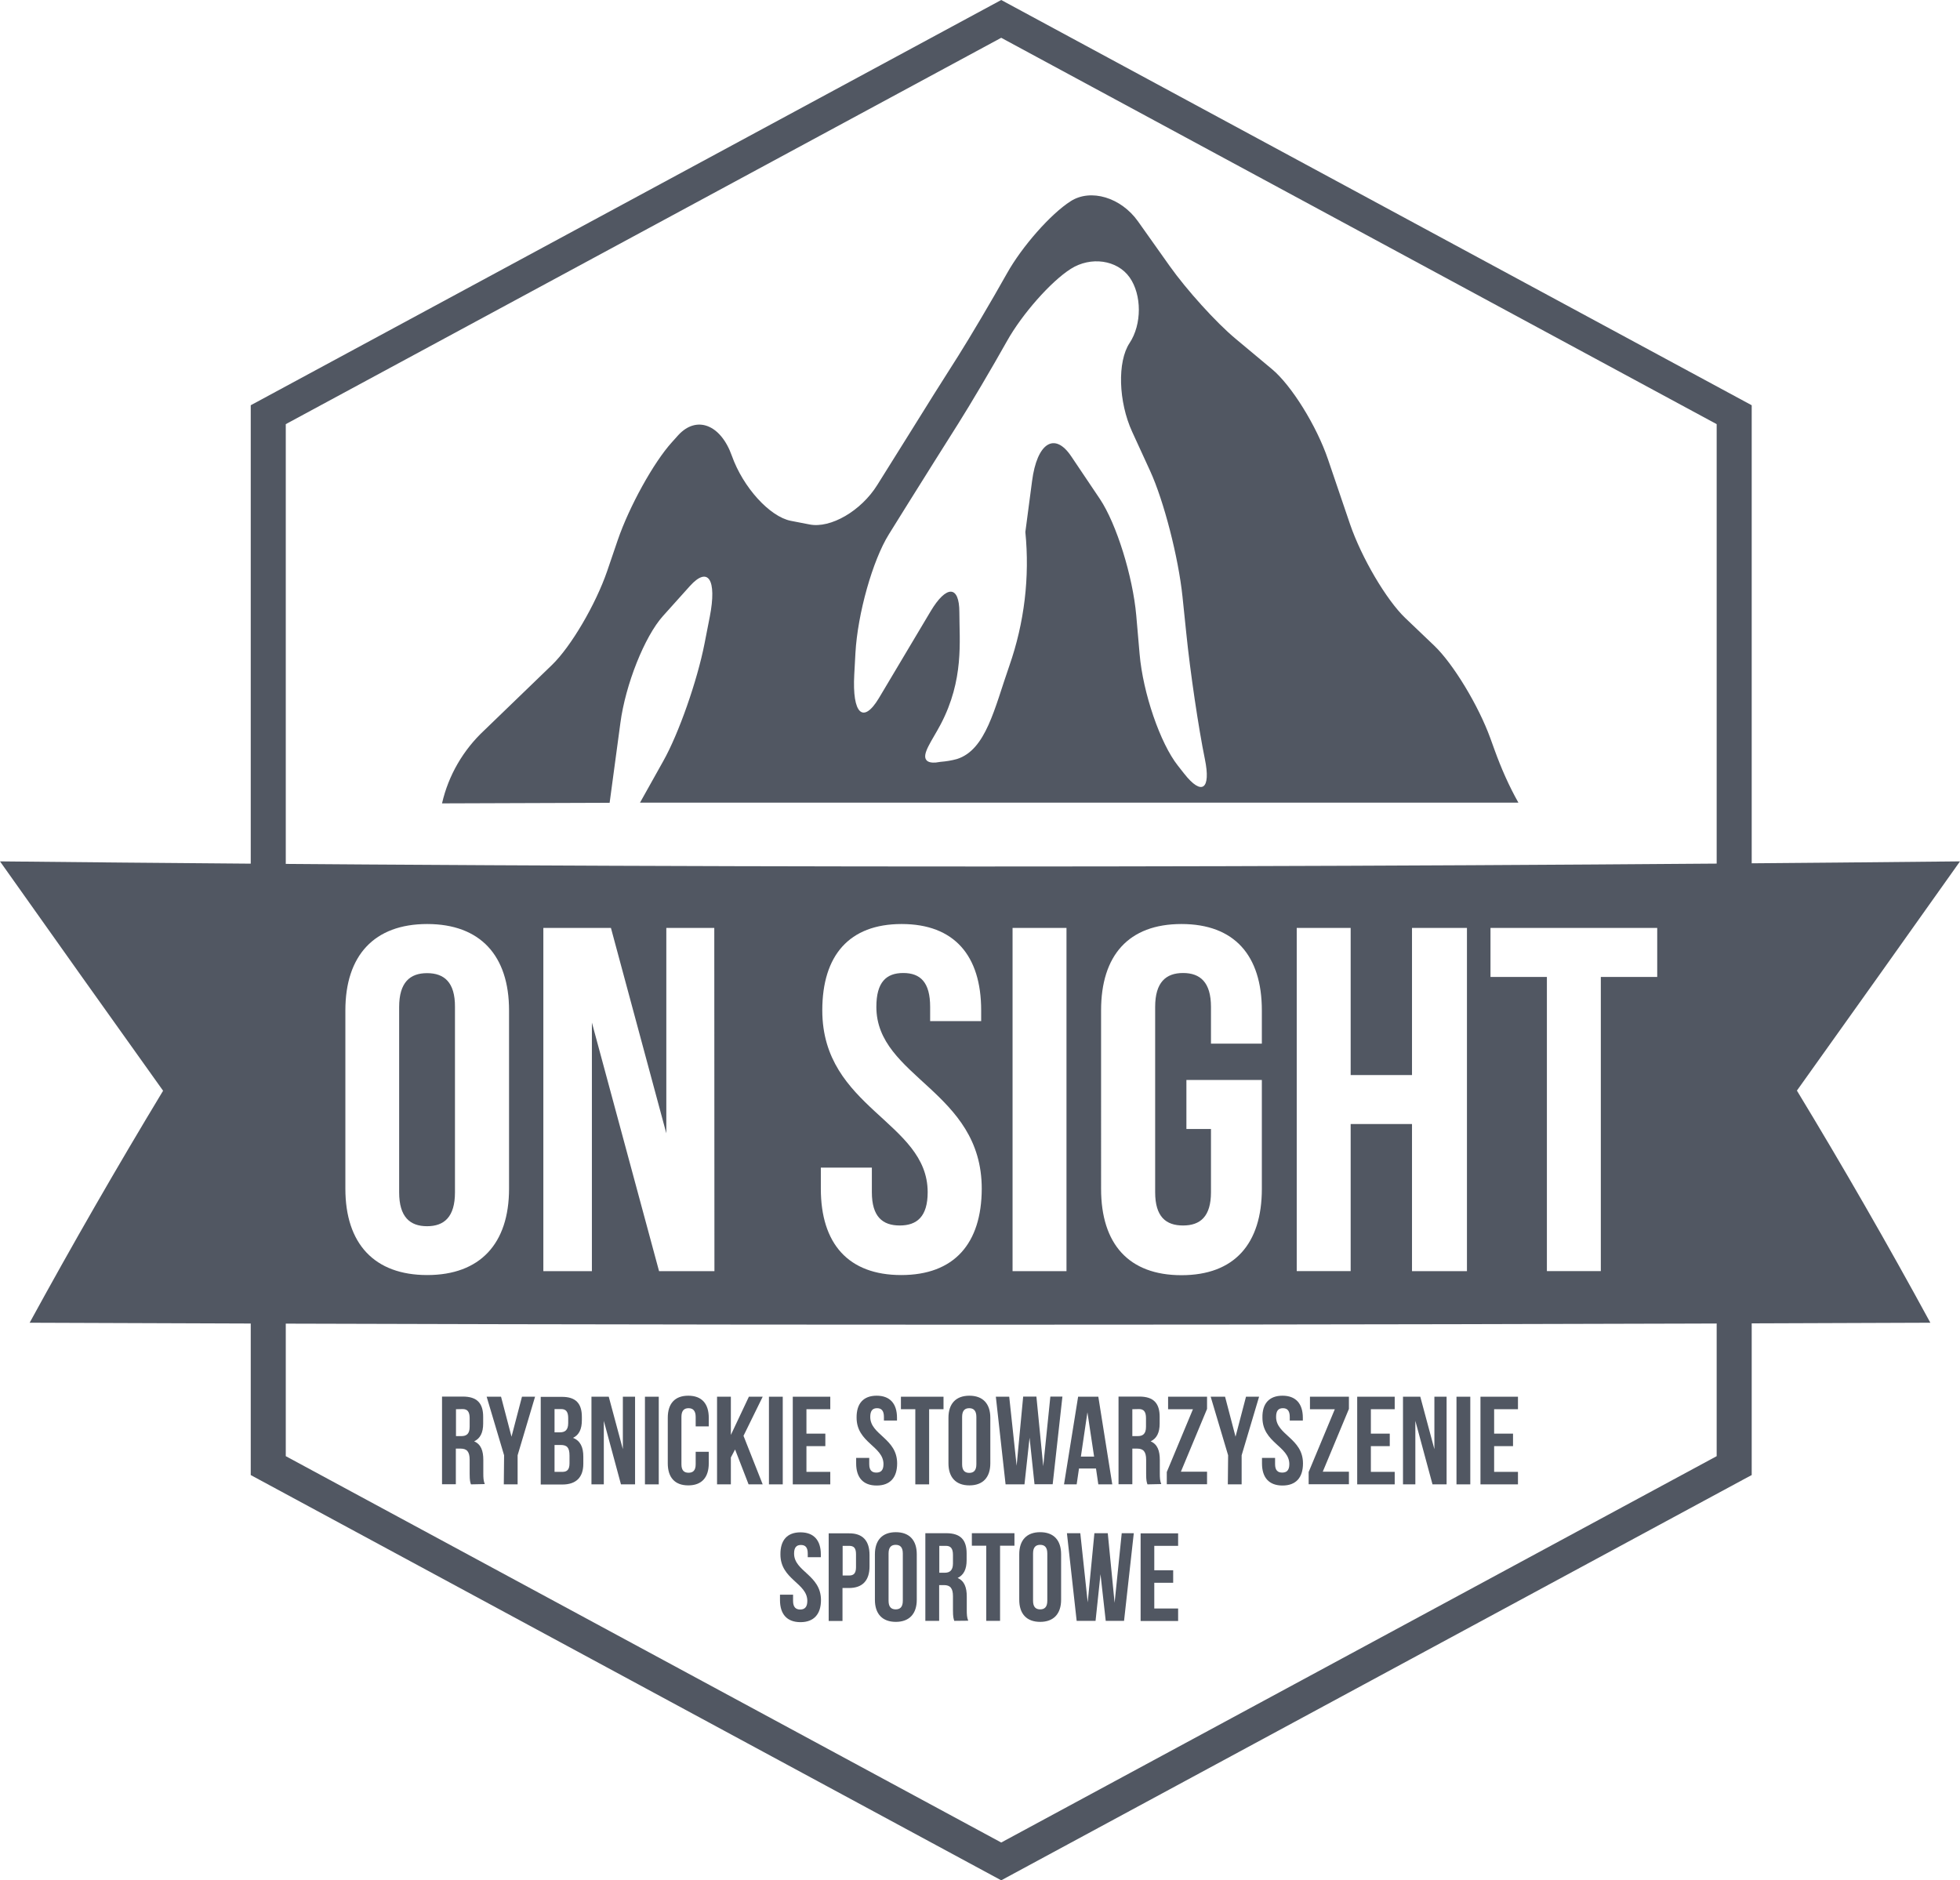 <?xml version="1.0" encoding="utf-8"?>
<!-- Generator: Adobe Illustrator 26.0.2, SVG Export Plug-In . SVG Version: 6.00 Build 0)  -->
<svg version="1.1" id="Warstwa_1" xmlns="http://www.w3.org/2000/svg" xmlns:xlink="http://www.w3.org/1999/xlink" x="0px" y="0px"
	 viewBox="0 0 1348.4 1293.6" style="enable-background:new 0 0 1348.4 1293.6;" xml:space="preserve">
<style type="text/css">
	.st0{fill:#515762;}
</style>
<g id="Warstwa_2_00000038410720755572795030000004839447640310802567_">
	<g id="objects">
		<path class="st0" d="M688.8,1293.6l-516.3-278.8v-736L688.8,0l516.3,278.8v736l-6,3.2L688.8,1293.6z M196.6,1001.8l492.2,265.8
			l492.2-265.8v-710L688.8,26L196.6,291.8L196.6,1001.8z"/>
		<path class="st0" d="M1028.3,516.2l-3-8.3c-8.2-22.6-25.6-51.3-38.6-63.7l-19.9-19c-13-12.4-30.1-41.5-38-64.5L913.6,316
			c-7.8-23-25.2-51-38.6-62.1l-24.9-20.8c-13.4-11.1-33.8-33.7-45.5-50.2l-21.7-30.6c-11.7-16.5-32.5-22.7-46.3-13.9
			s-33.5,31.2-43.8,49.6s-25.5,44.1-33.6,56.9c-8.2,12.8-24,37.9-35,55.7l-20.7,33.1c-11.1,17.8-32.1,30-46.6,27.1l-12.9-2.5
			c-14.5-2.9-32.8-23-40.5-44.7s-24.4-28-37-14.1l-4.3,4.8c-12.6,13.9-29.3,44.2-37.2,67.2l-7.3,21.4c-7.9,23-25,52.1-38,64.6
			l-46.5,44.9c-14.5,13.5-24.7,31-29.1,50.3l115.3-0.4l7.4-54.9c3.5-26.5,16.7-59.6,29.3-73.6l18.5-20.6c12.6-14,18.7-4.5,13.7,21.1
			l-3.6,18.4c-5,25.6-17.8,62.1-28.4,80.9l-16,28.6h604.3C1038.1,540.7,1032.8,528.6,1028.3,516.2z M814.7,532.3l-4.4-5.6
			c-12.1-15.3-24-49.9-26.3-76.8l-2.3-26.5c-2.4-27-13.6-63-25-80.1L737,314c-11.4-17.1-23.6-9.4-27,17.1l-4.6,34.9
			c3.1,31.1-0.7,62.5-11,92c-10.2,29.1-16,57.9-36.1,64.2c-3.6,1-7.3,1.6-11,1.9l0,0h-0.1c-1.2,0.2-2.3,0.3-3.4,0.5
			c-2.7,0.2-5.2-0.1-6.5-1.7c-3.3-4.1,4-13.5,9.8-24.5c16.2-30.8,12.9-57.3,12.9-77.2c0-18.6-8.9-18.9-19.8-0.6l-35.5,59.6
			c-10.9,18.2-18.5,11-17-16.2l0.8-14.7c1.5-27.2,11.9-63.9,23-81.7l12.7-20.4c11.1-17.8,26.9-42.9,35-55.7s23.3-38.5,33.6-56.9
			s30-40.8,43.8-49.6s32-6.2,40.5,5.8s8.5,32.4,0,45.2s-7.7,40.4,1.8,61.1l12.3,26.8c9.5,20.7,19.5,59.6,22.3,86.5l2.6,25.1
			c2.7,26.8,8.5,65.8,12.8,86.7S826.8,547.7,814.7,532.3z"/>
		<path class="st0" d="M324,1021.2c-0.5-1.5-0.9-2.5-0.9-7.4v-9.5c0-5.6-1.9-7.7-6.2-7.7h-3.3v24.5h-9.5v-60.3h14.3
			c9.8,0,14,4.6,14,13.9v4.7c0,6.2-2,10.2-6.2,12.2c4.7,2,6.3,6.5,6.3,12.8v9.3c0,2.9,0.1,5.1,1,7.3L324,1021.2z M313.7,969.5V988
			h3.7c3.5,0,5.7-1.5,5.7-6.4v-6c0-4.3-1.5-6.2-4.8-6.2L313.7,969.5z"/>
		<path class="st0" d="M346.8,1001.2l-12-40.3h9.9l7.2,27.5l7.2-27.5h9l-12,40.3v20h-9.5L346.8,1001.2z"/>
		<path class="st0" d="M400.3,974.8v2.2c0,6.2-1.9,10.2-6.1,12.2c5.1,2,7.1,6.5,7.1,12.9v4.9c0,9.3-4.9,14.3-14.4,14.3H372v-60.3
			h14.3C396.1,960.9,400.3,965.5,400.3,974.8z M381.5,969.5v15.9h3.7c3.5,0,5.7-1.5,5.7-6.4v-3.4c0-4.3-1.5-6.2-4.8-6.2H381.5z
			 M381.5,994.1v18.5h5.4c3.2,0,4.9-1.5,4.9-5.9v-5.3c0-5.6-1.8-7.3-6.1-7.3H381.5z"/>
		<path class="st0" d="M415.4,977.5v43.7h-8.5v-60.3h11.9l9.7,36.1v-36.1h8.4v60.3h-9.7L415.4,977.5z"/>
		<path class="st0" d="M443.7,960.9h9.5v60.3h-9.5V960.9z"/>
		<path class="st0" d="M487.6,998.7v8c0,9.7-4.8,15.2-14.1,15.2s-14.1-5.5-14.1-15.2v-31.3c0-9.7,4.8-15.2,14.1-15.2
			s14.1,5.5,14.1,15.2v5.9h-9v-6.5c0-4.3-1.9-6-4.9-6s-4.9,1.6-4.9,6v32.6c0,4.3,1.9,5.8,4.9,5.8s4.9-1.5,4.9-5.8v-8.6H487.6z"/>
		<path class="st0" d="M505.7,997.2l-2.9,5.5v18.5h-9.5v-60.3h9.5v26.3l12.4-26.3h9.5l-13.2,26.9l13.2,33.4h-9.7L505.7,997.2z"/>
		<path class="st0" d="M529,960.9h9.5v60.3H529V960.9z"/>
		<path class="st0" d="M554.8,986.3h13v8.6h-13v17.7h16.4v8.6h-25.8v-60.3h25.8v8.6h-16.4V986.3z"/>
		<path class="st0" d="M603.1,960.2c9.2,0,14,5.5,14,15.2v1.9h-9v-2.5c0-4.3-1.7-6-4.7-6s-4.7,1.6-4.7,6c0,12.4,18.5,14.7,18.5,32
			c0,9.7-4.8,15.2-14.1,15.2s-14.1-5.5-14.1-15.2v-3.8h9v4.3c0,4.3,1.9,5.8,4.9,5.8s4.9-1.5,4.9-5.8c0-12.4-18.5-14.7-18.5-32
			C589.2,965.7,593.9,960.2,603.1,960.2z"/>
		<path class="st0" d="M619.8,960.9h29.3v8.6h-9.9v51.7h-9.5v-51.7h-9.9L619.8,960.9z"/>
		<path class="st0" d="M652.5,975.4c0-9.7,5.1-15.2,14.4-15.2s14.4,5.5,14.4,15.2v31.3c0,9.7-5.1,15.2-14.4,15.2
			s-14.4-5.5-14.4-15.2V975.4z M661.9,1007.4c0,4.3,1.9,5.9,4.9,5.9s4.9-1.6,4.9-5.9v-32.6c0-4.3-1.9-6-4.9-6s-4.9,1.6-4.9,6V1007.4
			z"/>
		<path class="st0" d="M708.3,989.1l-3.5,32.1h-13l-6.7-60.3h9.2l5.1,47.5l4.5-47.6h9.1l4.7,47.9l4.9-47.9h8.3l-6.7,60.3h-12.5
			L708.3,989.1z"/>
		<path class="st0" d="M765.2,1021.2h-9.6l-1.6-10.9h-11.7l-1.6,10.9H732l9.7-60.3h13.9L765.2,1021.2z M743.6,1002.1h9.1l-4.6-30.5
			L743.6,1002.1z"/>
		<path class="st0" d="M789.4,1021.2c-0.5-1.5-0.9-2.5-0.9-7.4v-9.5c0-5.6-1.9-7.7-6.2-7.7H779v24.5h-9.5v-60.3h14.3
			c9.8,0,14,4.6,14,13.9v4.7c0,6.2-2,10.2-6.2,12.2c4.7,2,6.3,6.5,6.3,12.8v9.3c0,2.9,0.1,5.1,1,7.3L789.4,1021.2z M779,969.5V988
			h3.7c3.5,0,5.7-1.5,5.7-6.4v-6c0-4.3-1.5-6.2-4.8-6.2L779,969.5z"/>
		<path class="st0" d="M830.4,960.9v8.4l-18,43.2h18v8.6h-27.7v-8.4l18-43.2h-17.1v-8.6H830.4z"/>
		<path class="st0" d="M844.9,1001.2l-12-40.3h9.9l7.2,27.5l7.2-27.5h9l-12,40.3v20h-9.5L844.9,1001.2z"/>
		<path class="st0" d="M882.3,960.2c9.2,0,14,5.5,14,15.2v1.9h-9v-2.5c0-4.3-1.7-6-4.7-6s-4.7,1.6-4.7,6c0,12.4,18.5,14.7,18.5,32
			c0,9.7-4.8,15.2-14.1,15.2s-14.1-5.5-14.1-15.2v-3.8h9v4.3c0,4.3,1.9,5.8,4.9,5.8s4.9-1.5,4.9-5.8c0-12.4-18.5-14.7-18.5-32
			C868.3,965.7,873.1,960.2,882.3,960.2z"/>
		<path class="st0" d="M928,960.9v8.4l-18,43.2h18v8.6h-27.7v-8.4l18-43.2h-17.1v-8.6H928z"/>
		<path class="st0" d="M943.1,986.3h13v8.6h-13v17.7h16.4v8.6h-25.8v-60.3h25.8v8.6h-16.4V986.3z"/>
		<path class="st0" d="M973.7,977.5v43.7h-8.5v-60.3h11.9l9.7,36.1v-36.1h8.4v60.3h-9.7L973.7,977.5z"/>
		<path class="st0" d="M1002,960.9h9.5v60.3h-9.5V960.9z"/>
		<path class="st0" d="M1027.9,986.3h13v8.6h-13v17.7h16.4v8.6h-25.8v-60.3h25.8v8.6h-16.4V986.3z"/>
		<path class="st0" d="M550.7,1054.2c9.2,0,14,5.5,14,15.2v1.9h-9v-2.5c0-4.3-1.7-5.9-4.7-5.9s-4.7,1.6-4.7,5.9
			c0,12.4,18.5,14.7,18.5,32c0,9.6-4.8,15.2-14.1,15.2s-14.1-5.5-14.1-15.2v-3.7h9v4.3c0,4.3,1.9,5.9,4.9,5.9s4.9-1.6,4.9-5.9
			c0-12.4-18.5-14.7-18.5-32C536.8,1059.7,541.5,1054.2,550.7,1054.2z"/>
		<path class="st0" d="M598.2,1069.8v7.8c0,9.6-4.7,14.9-14.1,14.9h-4.5v22.7h-9.5v-60.3h14C593.6,1054.8,598.2,1060.1,598.2,1069.8
			z M579.7,1063.5v20.4h4.5c3,0,4.7-1.4,4.7-5.7v-9c0-4.3-1.6-5.7-4.7-5.7L579.7,1063.5z"/>
		<path class="st0" d="M601.9,1069.3c0-9.7,5.1-15.2,14.4-15.2s14.4,5.5,14.4,15.2v31.3c0,9.6-5.1,15.2-14.4,15.2
			s-14.4-5.5-14.4-15.2V1069.3z M611.3,1101.3c0,4.3,1.9,5.9,4.9,5.9s4.9-1.6,4.9-5.9v-32.6c0-4.3-1.9-5.9-4.9-5.9s-4.9,1.6-4.9,5.9
			V1101.3z"/>
		<path class="st0" d="M656.5,1115.1c-0.5-1.6-0.9-2.5-0.9-7.4v-9.5c0-5.6-1.9-7.7-6.2-7.7h-3.3v24.6h-9.5v-60.3H651
			c9.8,0,14,4.6,14,13.9v4.7c0,6.2-2,10.2-6.2,12.2c4.7,2,6.3,6.6,6.3,12.8v9.3c0,2.9,0.1,5.1,1,7.3L656.5,1115.1z M646.2,1063.5
			v18.5h3.7c3.5,0,5.7-1.6,5.7-6.4v-5.9c0-4.3-1.5-6.2-4.8-6.2L646.2,1063.5z"/>
		<path class="st0" d="M668.6,1054.8h29.3v8.6H688v51.7h-9.5v-51.7h-9.9V1054.8z"/>
		<path class="st0" d="M701.2,1069.3c0-9.7,5.1-15.2,14.4-15.2s14.4,5.5,14.4,15.2v31.3c0,9.6-5.1,15.2-14.4,15.2
			s-14.4-5.5-14.4-15.2V1069.3z M710.7,1101.3c0,4.3,1.9,5.9,4.9,5.9s4.9-1.6,4.9-5.9v-32.6c0-4.3-1.9-5.9-4.9-5.9s-4.9,1.6-4.9,5.9
			V1101.3z"/>
		<path class="st0" d="M757.1,1083l-3.4,32.1h-13l-6.7-60.3h9.2l5.1,47.6l4.6-47.6h9.2l4.7,47.9l4.9-47.9h8.3l-6.7,60.3h-12.6
			L757.1,1083z"/>
		<path class="st0" d="M794.1,1080.3h13v8.6h-13v17.7h16.4v8.6h-25.8v-60.3h25.8v8.6h-16.4V1080.3z"/>
		<path class="st0" d="M293.8,669.5c-11.8,0-19.2,6.4-19.2,23.3v127.5c0,16.9,7.4,23.3,19.2,23.3s19.2-6.4,19.2-23.3V692.7
			C313.1,675.8,305.6,669.5,293.8,669.5z"/>
		<path class="st0" d="M1348.4,592.6c-449.3,4.7-898.8,4.7-1348.4,0c37.3,52.7,74.7,105.3,112.2,157.8C80.4,803,49.8,856.2,20.4,910
			c435.8,1.8,871.7,1.8,1307.6,0c-29.3-53.9-59.9-107.1-91.8-159.7C1273.7,697.8,1311.1,645.2,1348.4,592.6z M350.2,817.8
			c0,37.8-19.9,59.4-56.3,59.4s-56.3-21.6-56.3-59.4V695.1c0-37.8,19.9-59.4,56.3-59.4s56.3,21.6,56.3,59.4L350.2,817.8z
			 M491.5,874.5h-38.1l-46.2-171v171h-33.4V638.4h46.5l38.1,141.3V638.4h33L491.5,874.5z M620,877.2c-36.4,0-55.3-21.6-55.3-59.4
			v-14.5h35.1v16.9c0,16.9,7.4,22.9,19.2,22.9s19.2-6.1,19.2-22.9c0-48.6-72.5-57.7-72.5-125.1c0-37.8,18.5-59.4,54.6-59.4
			s54.7,21.6,54.7,59.4v7.4h-35.1v-9.8c0-16.9-6.7-23.3-18.5-23.3s-18.5,6.4-18.5,23.3c0,48.6,72.5,57.7,72.5,125.1
			C675.3,855.6,656.4,877.2,620,877.2L620,877.2z M733.7,874.5h-37.1V638.4h37.1V874.5z M868.2,718h-35.1v-25.3
			c0-16.9-7.4-23.3-19.2-23.3s-19.2,6.4-19.2,23.3v127.5c0,16.9,7.4,22.9,19.2,22.9s19.2-6.1,19.2-22.9v-43.5h-16.9V743h51.9v74.9
			c0,37.8-18.9,59.4-55.3,59.4s-55.3-21.6-55.3-59.4V695.1c0-37.8,18.9-59.4,55.3-59.4s55.3,21.6,55.3,59.4V718z M1009.2,874.5
			h-37.8V773.3h-42.2v101.2h-37.1V638.4h37.1v101.2h42.2V638.4h37.8L1009.2,874.5z M1140.1,672.1h-38.8v202.4h-37.1V672.1h-38.8
			v-33.7h114.7L1140.1,672.1z"/>
	</g>
</g>
</svg>
